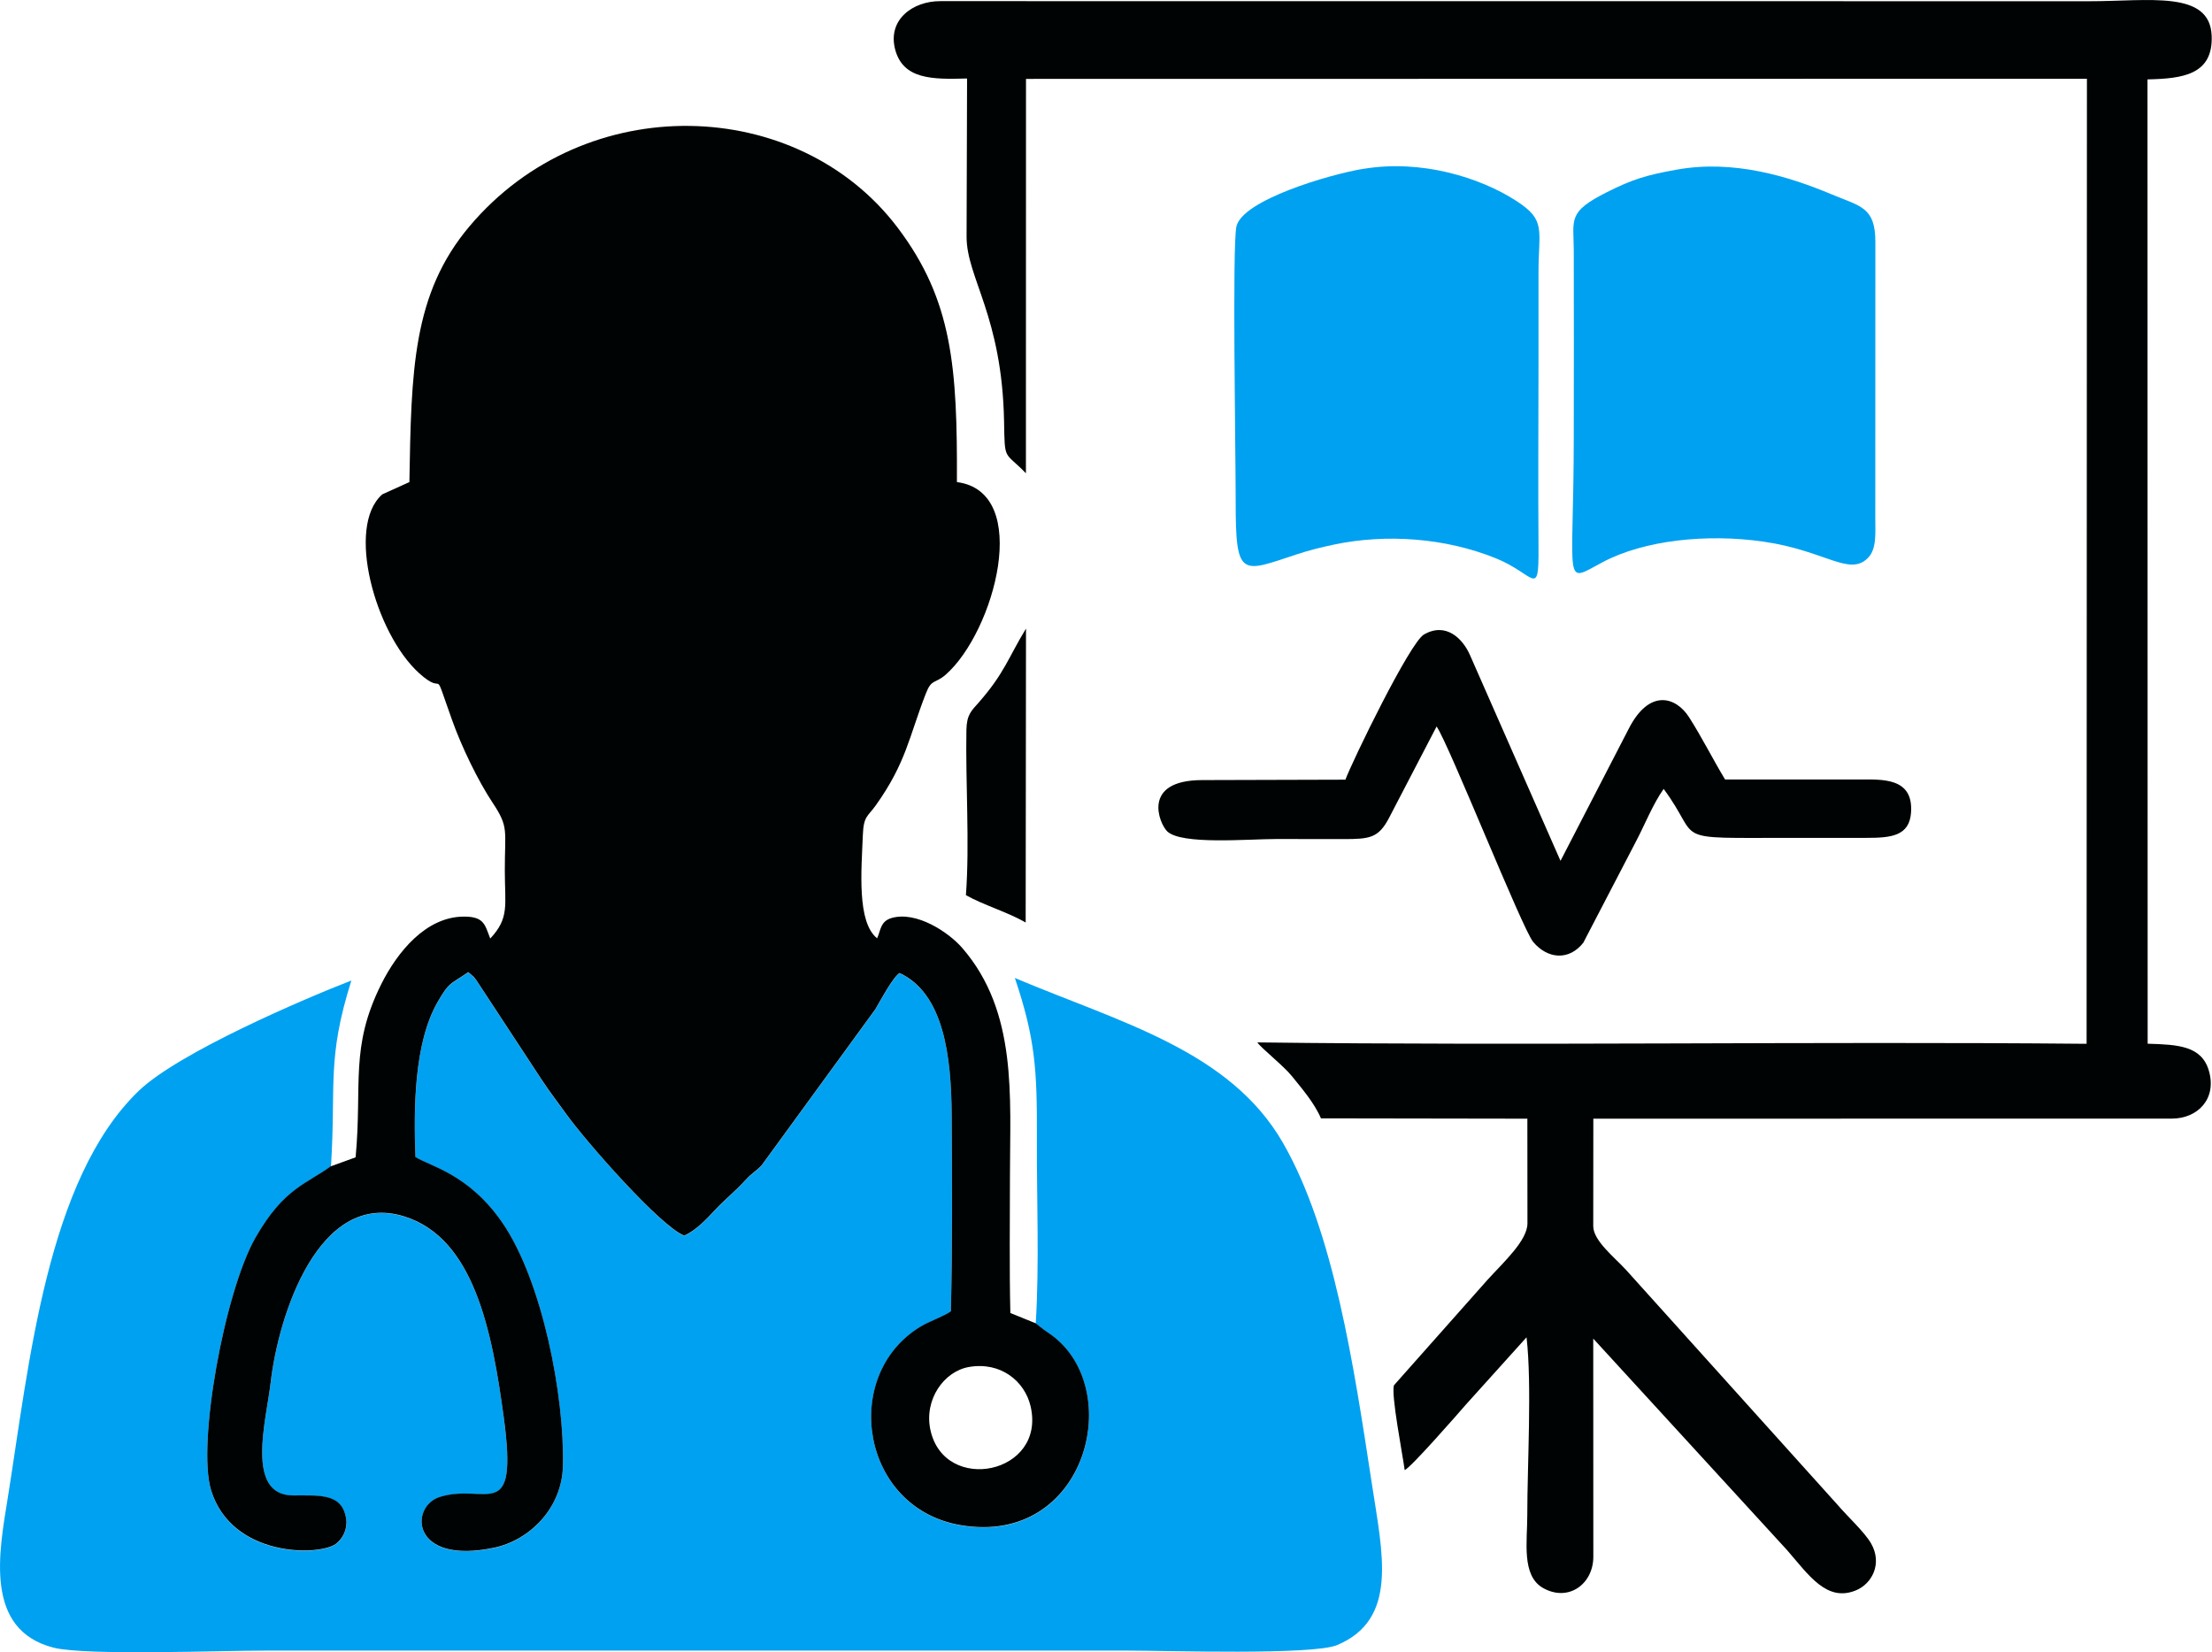 <?xml version="1.0" encoding="UTF-8"?>
<!DOCTYPE svg PUBLIC "-//W3C//DTD SVG 1.1//EN" "http://www.w3.org/Graphics/SVG/1.1/DTD/svg11.dtd">
<!-- Creator: CorelDRAW -->
<svg xmlns="http://www.w3.org/2000/svg" xml:space="preserve" width="41.647mm" height="31.105mm" version="1.1" style="shape-rendering:geometricPrecision; text-rendering:geometricPrecision; image-rendering:optimizeQuality; fill-rule:evenodd; clip-rule:evenodd"
viewBox="0 0 270.27 201.86"
 xmlns:xlink="http://www.w3.org/1999/xlink"
 xmlns:xodm="http://www.corel.com/coreldraw/odm/2003">
 <defs>
  <style type="text/css">
   <![CDATA[
    .fil1 {fill:#000303}
    .fil0 {fill:#00A1F1}
   ]]>
  </style>
 </defs>
 <g id="Capa_x0020_1">
  <g id="_2843272199200">
   <path class="fil0" d="M40.44 142.48c0.63,-10.01 -0.54,-13.06 2.49,-22.68 -5.58,2.16 -21.1,8.78 -25.99,13.49 -11.23,10.82 -13.38,33.4 -15.99,49.71 -1.06,6.59 -2.94,16.12 5.59,18.31 3.91,1 20.61,0.35 25.9,0.36l105.38 0c4.68,0 22.58,0.58 25.57,-0.68 7.5,-3.17 5.53,-11.16 4.23,-19.7 -2.19,-14.32 -4.64,-30.83 -10.86,-41.65 -6.5,-11.3 -19.92,-14.73 -32.76,-20.15 2.47,7.36 2.73,11.1 2.69,19.55 -0.03,7.32 0.31,15.47 -0.14,22.67l0.98 0.77c0.38,0.28 0.51,0.36 0.79,0.55 9.32,6.55 4.49,25.99 -10.96,23.34 -12.15,-2.08 -14.68,-18.26 -4.93,-24.23 1.12,-0.69 2.92,-1.28 3.75,-1.9 0.19,-7.89 0.14,-16 0.1,-23.91 -0.04,-7.31 -0.98,-14.93 -6.37,-17.42 -0.88,0.62 -2.33,3.39 -2.96,4.43l-13.9 19.08c-0.73,0.76 -1.18,0.93 -1.93,1.75 -1.33,1.46 -2.48,2.34 -3.74,3.68 -1.13,1.2 -2.31,2.47 -3.77,3.15 -2.93,-1.14 -12.01,-11.53 -14.36,-14.77 -1.1,-1.52 -2.04,-2.7 -3.09,-4.32l-7.99 -12.17c-0.34,-0.43 -0.23,-0.26 -0.53,-0.57l-0.43 -0.36c-2.25,1.56 -2.28,1.14 -3.71,3.59 -2.96,5.08 -2.94,13.21 -2.74,18.99 1.62,1.08 6.5,2.01 10.64,8.06 4.88,7.13 7.57,21.18 7.38,29.67 -0.12,5.15 -4.04,9.09 -8.42,10.01 -10.19,2.14 -10.34,-5.06 -6.61,-6.21 5.65,-1.75 9.57,3.53 7.81,-9.64 -1.42,-10.63 -3.65,-21.98 -12.17,-24.63 -10.43,-3.25 -15.37,11.98 -16.33,20.35 -0.51,4.47 -3.15,13.72 2.74,13.74 3.25,0.01 6.07,-0.31 6.5,2.93 0.17,1.26 -0.45,2.41 -1.28,3 -2.07,1.5 -12.71,1.65 -15.23,-6.57 -1.73,-5.62 1.64,-24.23 5.42,-30.85 3.49,-6.11 6.28,-6.56 9.23,-8.75z"/>
   <path class="fil1" d="M113.68 174.71c-0.8,-3.73 1.67,-7.16 4.7,-7.69 3.88,-0.68 6.82,1.72 7.54,4.79 1.94,8.32 -10.54,10.8 -12.24,2.89zm-73.24 -32.24c-2.95,2.19 -5.74,2.64 -9.23,8.75 -3.78,6.62 -7.15,25.23 -5.42,30.85 2.52,8.21 13.16,8.07 15.23,6.57 0.82,-0.6 1.44,-1.74 1.28,-3 -0.43,-3.24 -3.25,-2.92 -6.5,-2.93 -5.88,-0.01 -3.25,-9.26 -2.74,-13.74 0.96,-8.36 5.9,-23.59 16.33,-20.35 8.52,2.65 10.74,13.99 12.17,24.63 1.76,13.17 -2.16,7.89 -7.81,9.64 -3.73,1.16 -3.58,8.35 6.61,6.21 4.38,-0.92 8.31,-4.86 8.42,-10.01 0.2,-8.49 -2.5,-22.54 -7.38,-29.67 -4.14,-6.05 -9.02,-6.98 -10.64,-8.06 -0.21,-5.78 -0.22,-13.9 2.74,-18.99 1.43,-2.45 1.45,-2.03 3.71,-3.59l0.43 0.36c0.31,0.3 0.2,0.14 0.53,0.57l7.99 12.17c1.06,1.62 1.99,2.79 3.09,4.32 2.34,3.25 11.43,13.63 14.36,14.77 1.46,-0.68 2.64,-1.94 3.77,-3.15 1.26,-1.34 2.41,-2.22 3.74,-3.68 0.75,-0.82 1.2,-0.99 1.93,-1.75l13.9 -19.08c0.62,-1.04 2.08,-3.82 2.96,-4.43 5.39,2.5 6.33,10.12 6.37,17.42 0.04,7.91 0.1,16.02 -0.1,23.91 -0.83,0.62 -2.63,1.21 -3.75,1.9 -9.76,5.97 -7.23,22.15 4.93,24.23 15.45,2.64 20.28,-16.79 10.96,-23.34 -0.28,-0.2 -0.42,-0.28 -0.79,-0.55l-0.98 -0.77 -3.1 -1.26c-0.13,-5.5 -0.05,-11.14 -0.05,-16.69 0,-9.73 0.95,-20.1 -5.83,-27.91 -1.7,-1.96 -5.62,-4.53 -8.63,-3.66 -1.37,0.4 -1.32,1.48 -1.77,2.48 -2.48,-1.98 -1.92,-8.25 -1.74,-12.68 0.09,-2.25 0.59,-2.19 1.56,-3.54 3.75,-5.26 4.06,-8.37 6.14,-13.7 0.71,-1.83 1.09,-1.13 2.42,-2.29 5.95,-5.22 10.63,-22.33 1.37,-23.53 0.06,-14.02 -0.53,-22.22 -7.26,-31.11 -12.2,-16.09 -38.11,-16.94 -52.28,-0.16 -7.02,8.31 -7.12,17.76 -7.36,31.27l-3.31 1.5c-4.49,3.93 -0.85,16.99 4.48,21.83 3.46,3.14 1.47,-1.48 4.04,5.73 1.16,3.25 3.13,7.36 4.98,10.15 1.99,2.98 1.46,3.35 1.47,8.27 0,4.23 0.59,5.76 -1.78,8.29 -0.66,-1.68 -0.73,-2.69 -3.23,-2.68 -4.64,0.02 -8.12,4.33 -10.08,8.24 -3.87,7.74 -2.31,12.25 -3.14,21.17l-3.03 1.1z"/>
   <path class="fil1" d="M118.16 9.6l-0.06 19.33c0,5.01 4.34,9.69 4.58,22.56 0.09,4.93 -0.01,3.58 2.67,6.33l0.01 -48.18 129.63 -0.02 -0.04 117.91c-33.64,-0.31 -67.95,0.25 -101.32,-0.17 0.4,0.64 3.17,2.83 4.19,4.09 1.18,1.46 2.77,3.29 3.58,5.19l25.22 0.04 0.01 12.78c0,2.1 -2.87,4.7 -4.89,6.92l-11.41 12.86c-0.41,1.02 1.06,8.54 1.3,10.37 0.67,-0.2 6.53,-6.9 7.49,-8.01l7.4 -8.21c0.67,5.82 0.09,15.52 0.09,21.76 -0,3.23 -0.72,7.35 1.91,8.86 3.1,1.77 6.16,-0.46 6.16,-3.81l-0.01 -26.65 23.69 25.85c2.64,3.04 4.83,6.36 8.38,4.92 1.99,-0.8 3.28,-3.27 1.89,-5.72 -0.8,-1.41 -2.91,-3.33 -4.08,-4.71l-25.85 -28.71c-1.41,-1.55 -4.04,-3.59 -4.03,-5.38l0.01 -13.12 70.7 -0.01c3.12,0 5.52,-2.4 4.51,-5.85 -0.89,-3.06 -3.8,-3.19 -7.48,-3.3l-0.02 -117.82c4.33,-0.09 8.04,-0.58 7.84,-5.35 -0.23,-5.58 -7.68,-4.19 -14.95,-4.2l-140.4 -0.01c-3.35,-0.01 -6.5,2.28 -5.49,5.97 0.99,3.57 4.48,3.61 8.72,3.48z"/>
   <path class="fil0" d="M166.59 20.62c-4.2,0.7 -14.81,3.83 -15.52,7.06 -0.52,2.37 -0.09,27.46 -0.09,33.57 -0.01,9.45 0.69,8.72 7.46,6.48 1.52,-0.5 2.89,-0.84 4.54,-1.19 6.45,-1.36 13.65,-0.8 19.74,1.65 4.78,1.92 5.3,5.01 5.26,-1.21 -0.05,-7.51 -0.01,-15.04 -0,-22.56 0,-3.7 -0,-7.41 -0,-11.11 -0,-5.26 0.97,-6.38 -2.69,-8.75 -4.44,-2.88 -11.62,-5.11 -18.69,-3.93z"/>
   <path class="fil0" d="M204.85 20.73c-3.77,0.68 -5.38,1.18 -8.51,2.75 -4.84,2.43 -4.07,3.29 -4.05,7.13 0.02,7.52 0.01,15.04 0,22.56 -0.01,18.57 -1.41,18.15 3.5,15.53 5.11,-2.72 12.77,-3.51 19.63,-2.53 7.6,1.08 10.53,4.31 12.82,1.99 1.08,-1.09 0.89,-3.06 0.89,-4.89l0.01 -33.68c0.01,-4.31 -1.83,-4.37 -5.33,-5.84 -5.32,-2.23 -12.04,-4.27 -18.95,-3.02z"/>
   <path class="fil1" d="M164.41 95.26l-17.5 0.05c-7.52,0 -5.25,5.34 -4.3,6.26 1.73,1.68 9.85,0.94 13.39,0.94 2.7,0 5.4,0.01 8.09,0.01 3.27,0 4.34,-0.11 5.65,-2.63l5.79 -11.13c1.55,2.27 10.48,24.77 11.81,26.34 1.77,2.08 4.35,2.3 6.11,0.09l6.45 -12.4c1.05,-1.99 2.07,-4.57 3.37,-6.4 4.84,6.5 0.3,5.98 15.69,5.98l9.09 0c2.97,-0 5.25,-0.2 5.45,-3.1 0.3,-4.35 -3.62,-4.03 -6.46,-4.03l-16.26 0c-1.42,-2.33 -2.85,-5.19 -4.41,-7.62 -1.6,-2.49 -4.85,-3.53 -7.38,1.45l-8.32 16.11 -11.07 -25.16c-0.87,-1.97 -2.9,-4.05 -5.61,-2.5 -1.75,1 -8.8,15.57 -9.59,17.71z"/>
   <path class="fil1" d="M118.02 109.37c2.09,1.19 5.08,2.06 7.3,3.34l0.04 -35.91c-2.14,3.51 -2.63,5.44 -5.74,8.99 -0.91,1.04 -1.5,1.49 -1.54,3.37 -0.12,6.49 0.41,13.84 -0.06,20.2z"/>
  </g>
 </g>
</svg>
